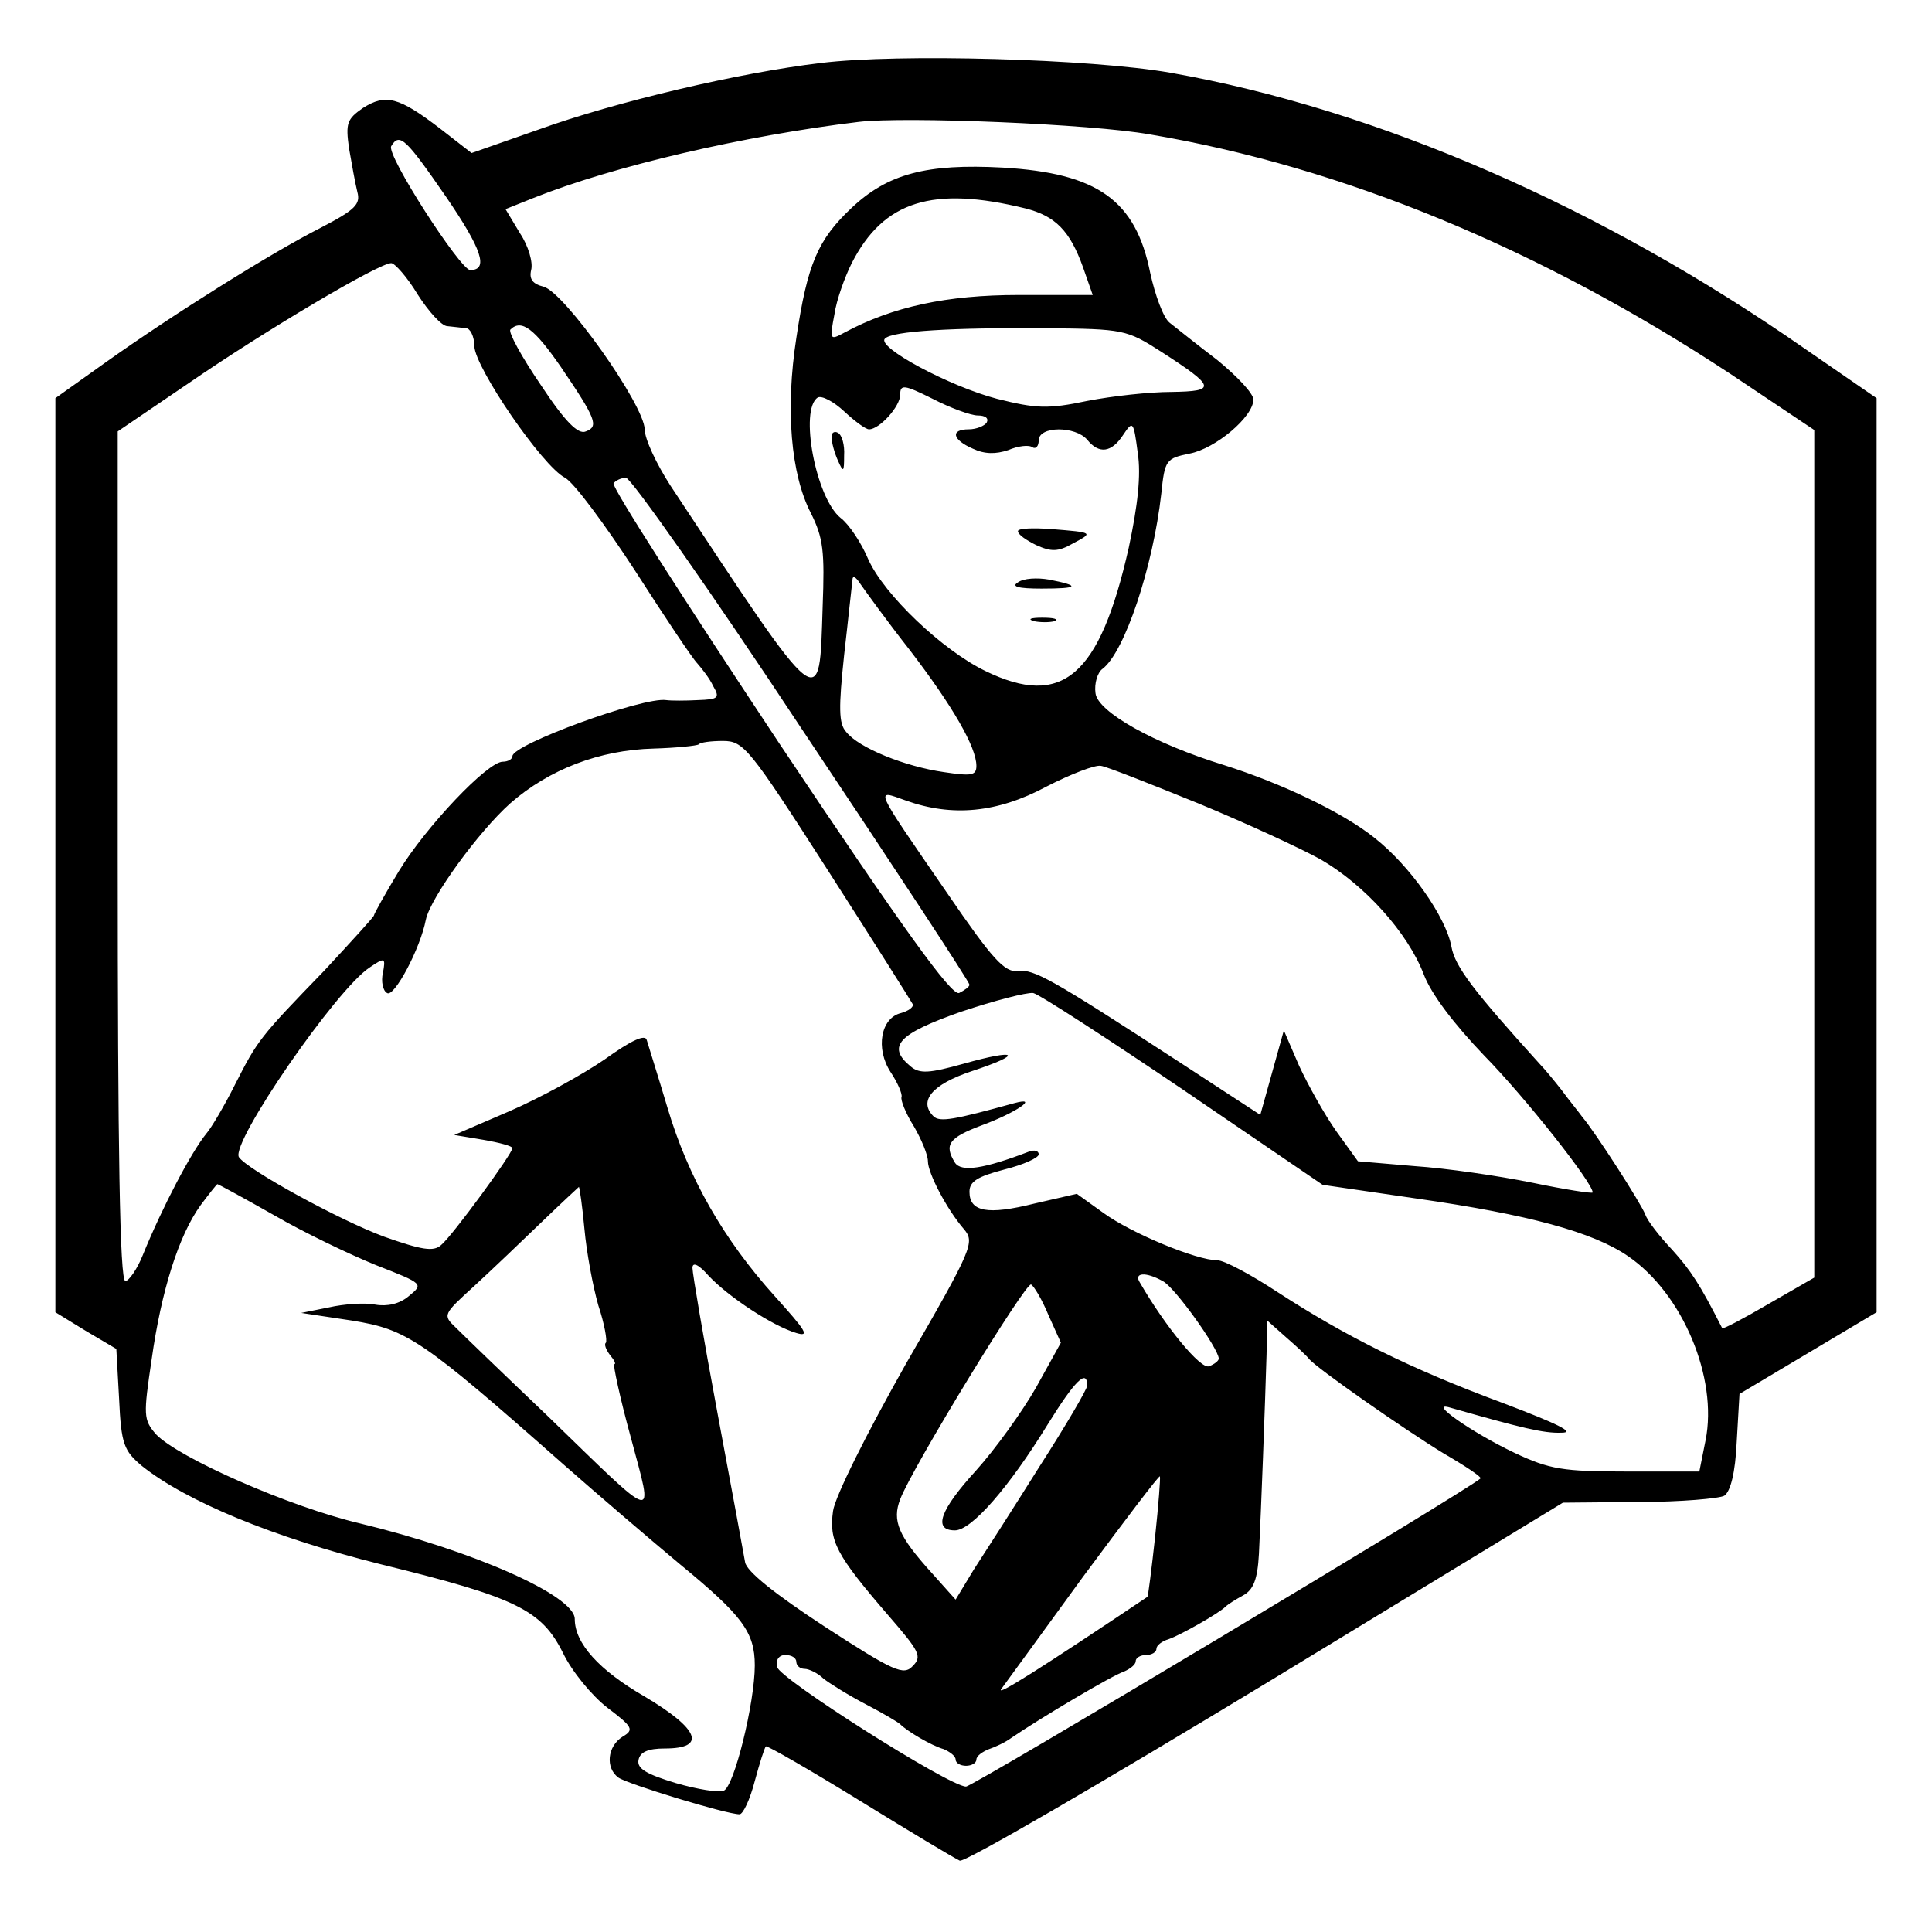 <?xml version="1.0" standalone="no"?>
<!DOCTYPE svg PUBLIC "-//W3C//DTD SVG 20010904//EN"
 "http://www.w3.org/TR/2001/REC-SVG-20010904/DTD/svg10.dtd">
<svg version="1.0" xmlns="http://www.w3.org/2000/svg"
 width="279pt" height="279pt" viewBox="0 0 279 279"
 preserveAspectRatio="xMidYMid meet">
<g transform="translate(0,279) scale(0.1,-0.1)"
fill="#000000" stroke="none">
<path d="M1185 2699 c-118 -14 -296 -56 -407 -96 l-97 -34 -45 35 c-60 46 -79
51 -112 30 -23 -16 -25 -22 -20 -58 4 -23 9 -51 12 -63 5 -18 -3 -26 -53 -52
-71 -36 -213 -125 -310 -194 l-73 -52 0 -660 0 -660 44 -27 44 -26 4 -72 c3
-66 7 -75 33 -97 64 -51 189 -103 345 -142 196 -48 232 -66 263 -128 13 -27
42 -62 64 -79 37 -28 39 -32 22 -42 -22 -14 -25 -45 -6 -59 12 -9 156 -53 175
-53 5 0 15 21 22 48 7 26 14 48 16 50 1 2 62 -33 135 -78 73 -45 138 -84 145
-87 7 -3 206 113 442 256 l429 261 110 1 c60 0 116 5 123 9 9 6 16 33 18 78
l4 69 99 59 99 59 0 660 0 660 -103 71 c-294 205 -617 346 -917 399 -114 20
-393 28 -505 14z m475 -103 c279 -47 564 -165 839 -346 l121 -81 0 -612 0
-612 -66 -38 c-36 -21 -66 -37 -67 -35 -32 63 -45 83 -72 113 -18 19 -36 42
-39 51 -6 16 -73 120 -91 141 -5 7 -19 24 -30 39 -11 14 -25 31 -31 37 -95
105 -123 141 -128 170 -8 43 -60 117 -111 157 -46 37 -135 79 -217 105 -101
31 -183 77 -186 104 -2 14 3 30 10 35 32 24 73 147 85 253 5 49 7 51 41 58 37
7 92 53 92 78 0 9 -24 34 -52 57 -29 22 -60 47 -69 54 -9 7 -21 40 -28 72 -21
105 -76 144 -213 152 -110 6 -166 -9 -218 -58 -49 -46 -64 -81 -80 -188 -16
-103 -8 -197 21 -253 18 -36 20 -55 17 -135 -5 -155 2 -161 -220 175 -20 31
-37 67 -37 81 -1 36 -116 198 -146 206 -16 4 -21 11 -18 24 3 11 -4 35 -16 53
l-21 35 40 16 c115 46 304 90 470 110 67 8 336 -3 420 -18z m-1016 -90 c52
-76 62 -106 35 -106 -14 0 -122 167 -114 179 12 20 21 11 79 -73z m837 -17
c43 -11 64 -32 83 -85 l14 -40 -107 0 c-104 0 -182 -17 -251 -54 -22 -12 -22
-11 -15 26 3 21 15 54 25 74 46 90 117 112 251 79z m-878 -124 c16 -25 35 -46
43 -46 8 -1 20 -2 27 -3 6 0 12 -12 12 -26 1 -31 98 -173 131 -190 13 -7 58
-68 101 -134 43 -67 83 -127 90 -134 7 -8 18 -22 23 -33 10 -17 7 -19 -22 -20
-18 -1 -39 -1 -46 0 -33 5 -222 -64 -222 -81 0 -4 -6 -8 -14 -8 -22 0 -111
-94 -150 -158 -20 -33 -36 -62 -36 -64 0 -2 -33 -38 -72 -80 -93 -96 -96 -100
-129 -165 -15 -30 -34 -62 -41 -70 -22 -27 -64 -107 -92 -176 -8 -20 -20 -37
-25 -37 -8 0 -11 191 -11 613 l0 614 103 70 c109 75 274 173 292 173 5 0 23
-20 38 -45z m207 -105 c51 -75 55 -86 36 -93 -11 -5 -30 14 -65 67 -28 41 -47
76 -44 80 16 16 35 1 73 -54z m867 22 c79 -51 80 -57 15 -58 -32 0 -86 -6
-122 -13 -57 -12 -74 -11 -130 3 -69 18 -175 75 -162 87 10 11 98 16 232 15
113 -1 117 -2 167 -34z m-265 -92 c11 0 16 -4 13 -10 -3 -5 -15 -10 -26 -10
-27 0 -24 -15 6 -28 17 -8 33 -8 51 -2 14 6 30 8 35 4 5 -3 9 2 9 10 0 21 53
21 70 1 17 -21 35 -19 52 7 14 21 15 20 21 -26 5 -32 0 -76 -13 -137 -42 -186
-96 -232 -207 -178 -62 30 -146 110 -169 161 -10 24 -28 51 -40 60 -36 29 -60
157 -33 174 6 3 23 -6 38 -20 15 -14 31 -26 36 -26 15 0 45 33 45 50 0 15 5
15 47 -6 25 -13 55 -24 65 -24z m-254 -453 c133 -199 242 -365 242 -369 0 -3
-7 -8 -15 -12 -11 -4 -79 90 -260 361 -134 202 -242 370 -239 375 3 4 11 8 18
8 7 0 122 -163 254 -363z m156 114 c62 -81 96 -140 96 -167 0 -14 -7 -15 -47
-9 -56 8 -123 35 -141 58 -11 12 -11 35 -3 111 6 52 11 101 12 108 0 8 5 5 12
-6 7 -10 38 -53 71 -95z m-119 -317 c66 -103 121 -190 123 -194 2 -4 -6 -10
-17 -13 -29 -7 -37 -51 -15 -85 10 -15 17 -31 16 -36 -2 -4 6 -24 18 -43 11
-19 20 -41 20 -50 0 -17 27 -69 52 -98 16 -19 13 -27 -84 -195 -57 -101 -102
-191 -105 -212 -6 -43 4 -63 80 -151 45 -52 49 -59 35 -73 -13 -14 -27 -8
-127 57 -72 47 -113 80 -115 93 -2 12 -20 109 -40 216 -20 107 -36 201 -36
209 0 9 9 5 23 -11 29 -31 93 -73 127 -83 20 -6 14 3 -31 53 -74 82 -125 171
-155 272 -14 47 -28 91 -30 98 -2 9 -22 0 -61 -28 -32 -22 -94 -56 -138 -75
l-79 -34 42 -7 c23 -4 42 -9 42 -12 0 -8 -87 -127 -103 -140 -11 -10 -28 -7
-82 12 -65 24 -198 97 -210 115 -12 21 141 243 189 274 22 15 23 14 19 -8 -3
-12 0 -26 6 -29 10 -7 48 64 56 106 7 32 76 127 122 168 56 49 129 77 207 79
33 1 62 4 65 6 2 3 18 5 35 5 30 0 38 -10 151 -186z m535 96 c68 -28 148 -65
177 -81 64 -37 126 -106 149 -166 11 -29 44 -72 87 -117 59 -60 157 -184 157
-198 0 -2 -39 4 -87 14 -49 10 -125 21 -170 24 l-82 7 -31 43 c-17 24 -41 67
-54 95 l-22 51 -17 -61 -17 -61 -118 77 c-186 121 -208 133 -232 131 -19 -3
-37 17 -102 112 -108 157 -105 150 -60 134 67 -24 132 -18 203 20 35 18 71 32
79 30 8 -1 71 -26 140 -54z m-21 -414 l201 -137 137 -20 c160 -23 253 -48 304
-83 79 -54 130 -176 112 -266 l-9 -45 -104 0 c-93 0 -112 3 -163 27 -63 30
-128 76 -92 65 102 -29 134 -37 160 -36 21 0 -6 13 -85 43 -135 50 -228 97
-325 160 -38 25 -77 46 -87 46 -30 0 -124 39 -164 68 l-39 28 -61 -14 c-68
-17 -94 -12 -94 17 0 15 12 22 50 32 28 7 50 17 50 22 0 5 -6 7 -14 4 -65 -25
-98 -30 -107 -16 -16 26 -9 36 39 54 49 18 84 42 47 32 -87 -24 -108 -28 -117
-19 -22 22 -2 46 55 65 76 25 67 33 -11 11 -50 -14 -64 -15 -77 -4 -35 29 -18
47 73 79 48 16 94 28 104 27 9 -2 106 -65 217 -140z m-1313 -181 c43 -25 110
-57 147 -72 69 -27 69 -27 47 -45 -13 -11 -31 -15 -48 -12 -15 3 -45 1 -67 -4
l-40 -8 73 -11 c80 -13 100 -26 306 -208 50 -44 126 -109 168 -144 90 -74 108
-98 108 -146 0 -54 -30 -176 -45 -181 -7 -3 -38 2 -69 11 -43 13 -56 21 -54
33 2 12 14 17 38 17 61 0 50 28 -29 75 -66 38 -101 77 -101 112 0 34 -148 99
-310 138 -102 24 -263 95 -295 129 -18 21 -18 27 -6 108 14 99 39 179 71 223
12 16 23 30 24 30 1 0 38 -20 82 -45z m448 -20 c3 -33 12 -82 20 -110 9 -27
13 -51 11 -54 -3 -2 0 -10 6 -18 6 -7 9 -13 6 -13 -2 0 8 -48 24 -106 33 -124
42 -126 -120 31 -63 60 -123 118 -133 128 -19 18 -18 19 27 60 25 23 69 65 98
93 29 28 53 50 53 50 1 -1 5 -28 8 -61z m835 -75 c17 -8 81 -98 81 -112 0 -3
-6 -8 -14 -11 -12 -5 -63 57 -100 121 -9 14 8 16 33 2z m-165 -49 l18 -40 -36
-65 c-20 -35 -59 -89 -86 -119 -53 -58 -63 -87 -31 -87 24 0 78 62 134 153 39
63 57 81 57 56 0 -5 -31 -58 -69 -117 -37 -59 -80 -126 -95 -149 l-26 -43 -34
38 c-49 54 -58 76 -46 107 17 45 182 315 189 310 4 -2 16 -22 25 -44z m376
-63 c10 -13 139 -103 195 -137 31 -18 55 -34 53 -36 -20 -18 -733 -445 -743
-445 -24 0 -270 156 -273 173 -2 10 3 17 12 17 9 0 16 -4 16 -10 0 -5 5 -10
12 -10 6 0 19 -6 27 -14 9 -7 36 -24 61 -37 25 -13 47 -26 50 -29 10 -10 45
-31 63 -36 9 -4 17 -10 17 -15 0 -5 7 -9 15 -9 8 0 15 4 15 9 0 5 8 11 18 15
9 3 24 10 32 16 44 30 147 91 163 96 9 4 17 10 17 15 0 5 7 9 15 9 8 0 15 4
15 9 0 5 8 11 18 14 17 6 72 37 82 47 3 3 14 10 25 16 15 8 21 23 23 60 3 58
9 219 11 288 l1 49 27 -24 c15 -13 30 -27 33 -31z m-222 -258 c-5 -46 -10 -85
-11 -86 -155 -104 -220 -145 -211 -133 6 8 59 81 118 162 60 81 110 147 111
145 1 -2 -2 -41 -7 -88z"/>
<path d="M1201 2158 c0 -7 4 -22 9 -33 8 -18 9 -17 9 7 1 15 -3 30 -9 33 -5 3
-10 0 -9 -7z"/>
<path d="M1470 2023 c0 -5 12 -13 26 -20 22 -10 32 -10 53 2 30 16 31 16 -31
21 -27 2 -48 1 -48 -3z"/>
<path d="M1470 1949 c-10 -6 0 -9 34 -9 54 0 57 4 11 13 -17 3 -37 2 -45 -4z"/>
<path d="M1493 1893 c9 -2 23 -2 30 0 6 3 -1 5 -18 5 -16 0 -22 -2 -12 -5z"/>
</g>
</svg>
